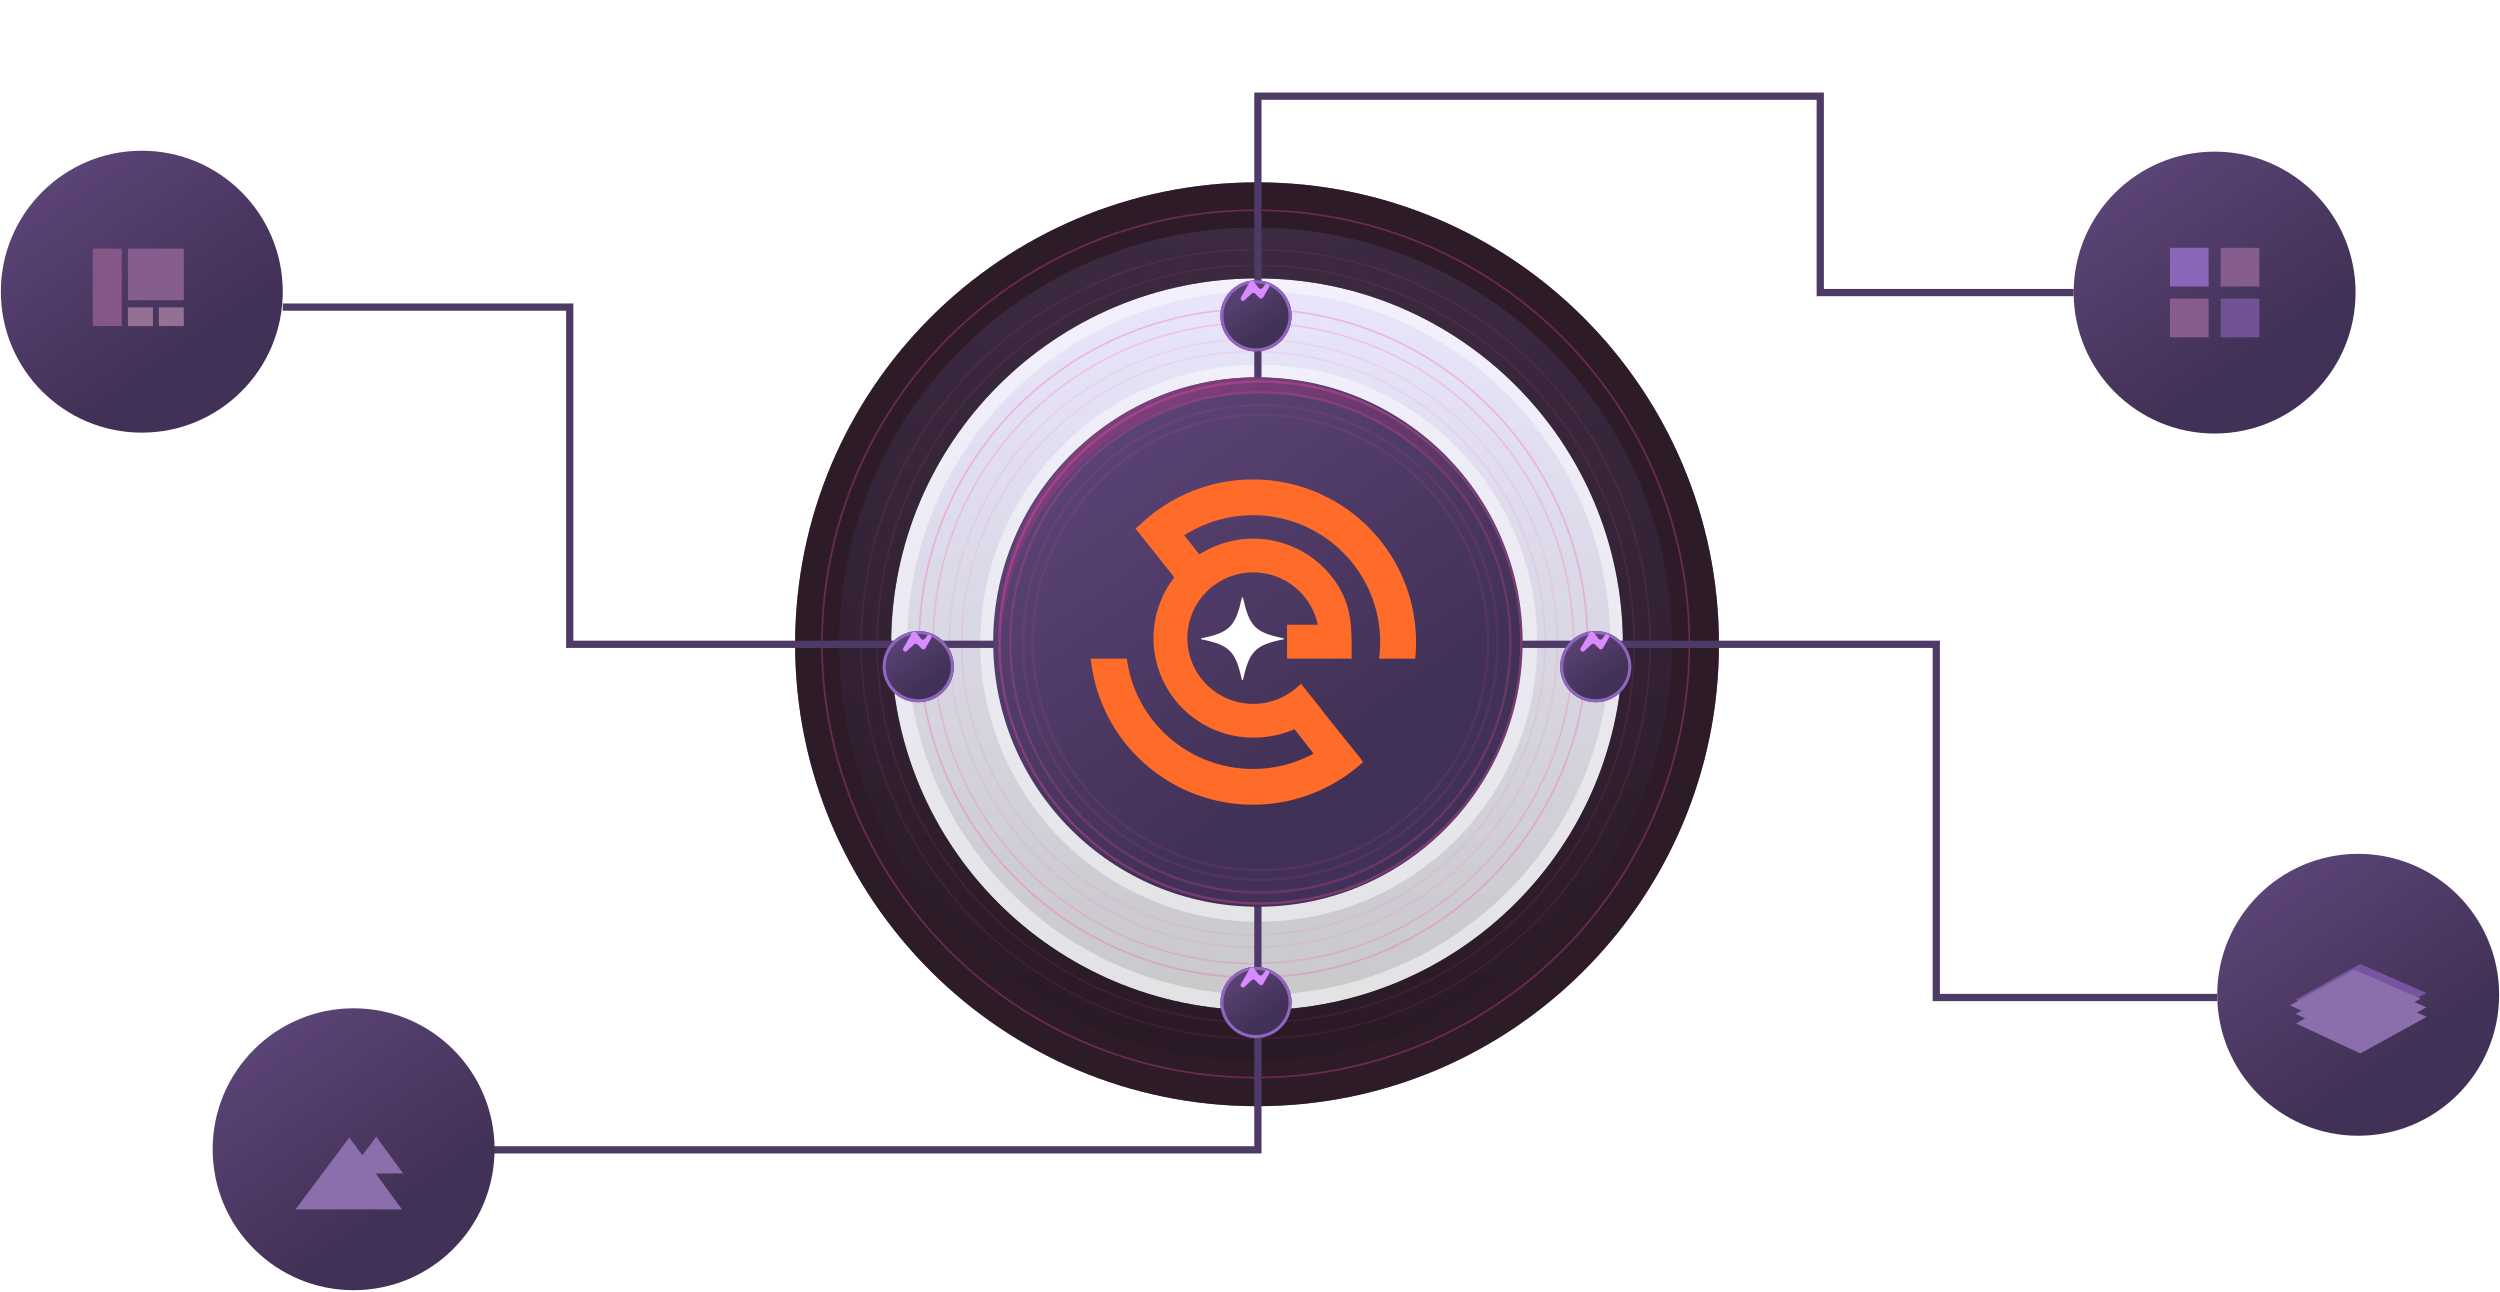<svg width="414" height="214" viewBox="0 0 414 214" fill="none" xmlns="http://www.w3.org/2000/svg">
<g filter="url(#filter0_f_1864_8867)">
<path d="M284.656 106.691C284.656 148.937 250.41 183.184 208.164 183.184C165.919 183.184 131.672 148.937 131.672 106.691C131.672 64.446 165.919 30.199 208.164 30.199C250.41 30.199 284.656 64.446 284.656 106.691ZM147.572 106.691C147.572 140.156 174.7 167.284 208.164 167.284C241.628 167.284 268.756 140.156 268.756 106.691C268.756 73.227 241.628 46.099 208.164 46.099C174.7 46.099 147.572 73.227 147.572 106.691Z" fill="#341A1F"/>
</g>
<path d="M266.676 106.514C266.676 138.666 240.611 164.731 208.459 164.731C176.307 164.731 150.242 138.666 150.242 106.514C150.242 74.361 176.307 48.297 208.459 48.297C240.611 48.297 266.676 74.361 266.676 106.514ZM162.343 106.514C162.343 131.983 182.99 152.629 208.459 152.629C233.928 152.629 254.575 131.983 254.575 106.514C254.575 81.045 233.928 60.398 208.459 60.398C182.99 60.398 162.343 81.045 162.343 106.514Z" fill="url(#paint0_linear_1864_8867)" fill-opacity="0.12"/>
<path d="M284.656 106.691C284.656 148.937 250.41 183.184 208.164 183.184C165.919 183.184 131.672 148.937 131.672 106.691C131.672 64.446 165.919 30.199 208.164 30.199C250.41 30.199 284.656 64.446 284.656 106.691ZM147.572 106.691C147.572 140.156 174.7 167.284 208.164 167.284C241.628 167.284 268.756 140.156 268.756 106.691C268.756 73.227 241.628 46.099 208.164 46.099C174.7 46.099 147.572 73.227 147.572 106.691Z" fill="#281D30" fill-opacity="0.6"/>
<circle cx="207.931" cy="106.642" r="68.97" fill="url(#paint1_linear_1864_8867)" fill-opacity="0.12"/>
<circle cx="207.556" cy="106.513" r="53.032" stroke="#FF4FAD" stroke-opacity="0.2" stroke-width="0.29"/>
<circle cx="207.939" cy="106.634" r="71.821" stroke="#FF4FAD" stroke-opacity="0.3" stroke-width="0.29"/>
<circle cx="207.557" cy="106.522" r="55.342" stroke="#FF4FAD" stroke-opacity="0.3" stroke-width="0.29"/>
<circle cx="207.938" cy="106.641" r="65.324" stroke="#FF4FAD" stroke-opacity="0.1" stroke-width="0.29"/>
<circle cx="207.556" cy="106.521" r="50.332" stroke="#FF4FAD" stroke-opacity="0.1" stroke-width="0.29"/>
<circle cx="207.938" cy="106.633" r="62.691" stroke="#FF4FAD" stroke-opacity="0.1" stroke-width="0.29"/>
<circle cx="207.553" cy="106.518" r="48.302" stroke="#FF4FAD" stroke-opacity="0.1" stroke-width="0.29"/>
<path d="M367.174 165.186H320.647V106.694H94.346L94.347 50.855H46.828" stroke="#4E3A66" stroke-width="1.201"/>
<path d="M343.401 48.45H301.436V15.924H208.307L208.308 190.41H76.602" stroke="#4E3A66" stroke-width="1.201"/>
<circle cx="208.305" cy="106.325" r="43.833" fill="url(#paint2_linear_1864_8867)"/>
<path fill-rule="evenodd" clip-rule="evenodd" d="M250.203 100.58C246.859 80.454 229.368 65.109 208.294 65.109C184.83 65.109 165.809 84.131 165.809 107.595C165.809 109.08 165.885 110.547 166.033 111.992C165.654 109.71 165.457 107.367 165.457 104.977C165.457 81.513 184.478 62.492 207.942 62.492C229.921 62.492 248.002 79.182 250.203 100.58Z" fill="url(#paint3_linear_1864_8867)"/>
<path d="M198.906 105.871V105.696H198.949C203.632 104.759 204.618 103.731 205.665 98.941H205.833C206.879 103.731 207.865 104.759 212.548 105.696H212.591V105.871H212.548C207.865 106.809 206.879 107.837 205.833 112.626H205.665C204.618 107.837 203.632 106.809 198.949 105.871H198.906Z" fill="white"/>
<path d="M213.134 109.066L223.825 109.066C223.825 108.707 223.827 108.352 223.829 108.001C223.846 104.173 223.862 100.821 221.746 97.266C219.755 93.919 216.639 91.383 212.952 90.108C209.264 88.832 205.243 88.9 201.601 90.299C200.551 90.702 199.552 91.209 198.617 91.807L196.104 88.644C198.632 87.025 201.493 85.954 204.5 85.525C208.934 84.891 213.455 85.683 217.407 87.786C221.358 89.889 224.536 93.193 226.477 97.219C228.256 100.909 228.912 105.029 228.378 109.072H234.355C234.862 104.139 233.995 99.147 231.827 94.653C229.339 89.492 225.267 85.257 220.201 82.561C215.136 79.866 209.341 78.851 203.658 79.663C197.975 80.475 192.7 83.072 188.598 87.077L188.034 87.523L188.081 87.582L188.051 87.61L188.327 87.891L194.459 95.609C193.938 96.282 193.468 96.997 193.054 97.75C191.177 101.163 190.571 105.128 191.345 108.943C192.119 112.759 194.222 116.178 197.282 118.594C200.341 121.011 204.16 122.269 208.061 122.146C210.283 122.076 212.402 121.619 214.358 120.746L217.534 124.801C215.093 126.121 212.401 126.954 209.609 127.236C205.296 127.671 200.953 126.769 197.172 124.651C193.392 122.534 190.358 119.305 188.486 115.405C187.519 113.393 186.886 111.253 186.598 109.066H180.621C180.936 112.136 181.779 115.148 183.131 117.963C185.531 122.962 189.42 127.101 194.265 129.815C199.111 132.528 204.678 133.685 210.207 133.127C215.736 132.57 220.958 130.324 225.16 126.698L225.737 126.2L225.479 125.903L225.522 125.869L218.926 117.647L218.952 117.624L215.447 113.229L214.845 113.77C212.928 115.491 210.462 116.48 207.884 116.561C205.305 116.643 202.782 115.811 200.76 114.214C198.738 112.617 197.348 110.357 196.836 107.836C196.325 105.314 196.725 102.693 197.966 100.438C199.206 98.182 201.207 96.438 203.615 95.513C206.022 94.589 208.679 94.544 211.116 95.387C213.553 96.23 215.612 97.906 216.929 100.118C217.548 101.159 217.984 102.287 218.228 103.455H213.134V109.066Z" fill="#FF6B29"/>
<circle cx="208.719" cy="106.387" r="41.408" stroke="#FF4FAD" stroke-opacity="0.2" stroke-width="0.404"/>
<circle cx="208.718" cy="106.394" r="43.216" stroke="#FF4FAD" stroke-opacity="0.3" stroke-width="0.404"/>
<circle cx="208.717" cy="106.388" r="39.296" stroke="#FF4FAD" stroke-opacity="0.1" stroke-width="0.404"/>
<circle cx="208.722" cy="106.398" r="37.707" stroke="#FF4FAD" stroke-opacity="0.1" stroke-width="0.404"/>
<circle cx="390.514" cy="164.737" r="23.342" fill="url(#paint4_linear_1864_8867)"/>
<circle cx="366.741" cy="48.452" r="23.342" fill="url(#paint5_linear_1864_8867)"/>
<circle cx="23.483" cy="48.303" r="23.342" fill="url(#paint6_linear_1864_8867)"/>
<circle cx="58.557" cy="190.315" r="23.342" fill="url(#paint7_linear_1864_8867)"/>
<path d="M380.164 167.91L390.818 162.02L401.812 166.814L390.818 172.881L380.164 167.91Z" fill="#8B6FAC"/>
<path d="M380.164 165.531L390.818 159.641L401.812 164.435L390.818 170.502L380.164 165.531Z" fill="#7754A0"/>
<g filter="url(#filter1_d_1864_8867)">
<path d="M380.211 165.48L390.865 159.59L401.859 164.385L390.865 170.451L380.211 165.48Z" fill="#8B6FAC"/>
</g>
<g filter="url(#filter2_d_1864_8867)">
<path d="M379.211 162.48L389.865 156.59L400.859 161.385L389.865 167.451L379.211 162.48Z" fill="#8B6FAC"/>
</g>
<g filter="url(#filter3_d_1864_8867)">
<circle cx="152.066" cy="106.395" r="5.895" fill="url(#paint8_linear_1864_8867)"/>
<circle cx="152.066" cy="106.395" r="5.645" stroke="#9065C0" stroke-width="0.5"/>
</g>
<path d="M151.057 104.765L149.578 107.335C149.356 107.721 149.853 108.115 150.178 107.811L151.37 106.692C151.522 106.551 151.758 106.553 151.906 106.698L152.652 107.428C152.833 107.605 153.132 107.563 153.258 107.344L154.229 105.654C154.467 105.24 153.889 104.846 153.591 105.22L153.137 105.788C152.981 105.983 152.683 105.981 152.529 105.784L151.697 104.72C151.528 104.503 151.194 104.527 151.057 104.765Z" fill="#D88AFF"/>
<g filter="url(#filter4_d_1864_8867)">
<circle cx="207.992" cy="162.008" r="5.895" fill="url(#paint9_linear_1864_8867)"/>
<circle cx="207.992" cy="162.008" r="5.645" stroke="#9065C0" stroke-width="0.5"/>
</g>
<path d="M206.979 160.378L205.5 162.948C205.278 163.334 205.775 163.728 206.1 163.424L207.292 162.306C207.443 162.164 207.68 162.166 207.828 162.311L208.574 163.041C208.755 163.218 209.054 163.177 209.18 162.957L210.151 161.268C210.389 160.853 209.811 160.46 209.513 160.833L209.059 161.401C208.903 161.596 208.605 161.594 208.451 161.398L207.619 160.333C207.45 160.117 207.116 160.14 206.979 160.378Z" fill="#D88AFF"/>
<g filter="url(#filter5_d_1864_8867)">
<circle cx="264.254" cy="106.395" r="5.895" fill="url(#paint10_linear_1864_8867)"/>
<circle cx="264.254" cy="106.395" r="5.645" stroke="#9065C0" stroke-width="0.5"/>
</g>
<path d="M263.244 104.765L261.765 107.335C261.543 107.721 262.041 108.115 262.365 107.811L263.558 106.692C263.709 106.551 263.945 106.553 264.093 106.698L264.839 107.428C265.02 107.605 265.32 107.563 265.446 107.344L266.416 105.654C266.654 105.24 266.077 104.846 265.778 105.22L265.324 105.788C265.168 105.983 264.871 105.981 264.717 105.784L263.885 104.72C263.716 104.503 263.381 104.527 263.244 104.765Z" fill="#D88AFF"/>
<g filter="url(#filter6_d_1864_8867)">
<circle cx="207.992" cy="48.301" r="5.895" fill="url(#paint11_linear_1864_8867)"/>
<circle cx="207.992" cy="48.301" r="5.645" stroke="#9065C0" stroke-width="0.5"/>
</g>
<path d="M206.979 46.671L205.5 49.241C205.278 49.627 205.775 50.021 206.1 49.717L207.292 48.599C207.443 48.457 207.68 48.459 207.828 48.604L208.574 49.334C208.755 49.511 209.054 49.47 209.18 49.25L210.151 47.56C210.389 47.146 209.811 46.752 209.513 47.126L209.059 47.694C208.903 47.889 208.605 47.887 208.451 47.691L207.619 46.626C207.45 46.41 207.116 46.433 206.979 46.671Z" fill="#D88AFF"/>
<rect x="359.336" y="41.039" width="6.41" height="6.41" fill="#8B67B9"/>
<rect x="367.746" y="41.039" width="6.41" height="6.41" fill="#865D8F"/>
<rect x="359.336" y="49.449" width="6.41" height="6.41" fill="#865D8F"/>
<rect x="367.746" y="49.449" width="6.41" height="6.41" fill="#705295"/>
<g filter="url(#filter7_d_1864_8867)">
<path d="M57.849 182.414L48.934 194.313H66.57L57.849 182.414Z" fill="#8B6FAC"/>
</g>
<g filter="url(#filter8_d_1864_8867)">
<path d="M62.306 182.285L57.75 188.366H66.762L62.306 182.285Z" fill="#8B6FAC"/>
</g>
<rect x="15.352" y="41.172" width="4.813" height="12.824" fill="#855787"/>
<rect x="26.293" y="50.906" width="4.147" height="3.092" fill="#947192"/>
<rect x="21.18" y="50.906" width="4.147" height="3.092" fill="#947192"/>
<rect x="21.18" y="41.172" width="9.26" height="8.538" fill="#865D8F"/>
<defs>
<filter id="filter0_f_1864_8867" x="101.47" y="-0.002" width="213.388" height="213.388" filterUnits="userSpaceOnUse" color-interpolation-filters="sRGB">
<feFlood flood-opacity="0" result="BackgroundImageFix"/>
<feBlend mode="normal" in="SourceGraphic" in2="BackgroundImageFix" result="shape"/>
<feGaussianBlur stdDeviation="15.101" result="effect1_foregroundBlur_1864_8867"/>
</filter>
<filter id="filter1_d_1864_8867" x="376.211" y="159.59" width="29.648" height="18.861" filterUnits="userSpaceOnUse" color-interpolation-filters="sRGB">
<feFlood flood-opacity="0" result="BackgroundImageFix"/>
<feColorMatrix in="SourceAlpha" type="matrix" values="0 0 0 0 0 0 0 0 0 0 0 0 0 0 0 0 0 0 127 0" result="hardAlpha"/>
<feOffset dy="4"/>
<feGaussianBlur stdDeviation="2"/>
<feComposite in2="hardAlpha" operator="out"/>
<feColorMatrix type="matrix" values="0 0 0 0 0 0 0 0 0 0 0 0 0 0 0 0 0 0 0.25 0"/>
<feBlend mode="normal" in2="BackgroundImageFix" result="effect1_dropShadow_1864_8867"/>
<feBlend mode="normal" in="SourceGraphic" in2="effect1_dropShadow_1864_8867" result="shape"/>
</filter>
<filter id="filter2_d_1864_8867" x="375.211" y="156.59" width="29.648" height="18.861" filterUnits="userSpaceOnUse" color-interpolation-filters="sRGB">
<feFlood flood-opacity="0" result="BackgroundImageFix"/>
<feColorMatrix in="SourceAlpha" type="matrix" values="0 0 0 0 0 0 0 0 0 0 0 0 0 0 0 0 0 0 127 0" result="hardAlpha"/>
<feOffset dy="4"/>
<feGaussianBlur stdDeviation="2"/>
<feComposite in2="hardAlpha" operator="out"/>
<feColorMatrix type="matrix" values="0 0 0 0 0 0 0 0 0 0 0 0 0 0 0 0 0 0 0.25 0"/>
<feBlend mode="normal" in2="BackgroundImageFix" result="effect1_dropShadow_1864_8867"/>
<feBlend mode="normal" in="SourceGraphic" in2="effect1_dropShadow_1864_8867" result="shape"/>
</filter>
<filter id="filter3_d_1864_8867" x="142.172" y="100.5" width="19.789" height="19.789" filterUnits="userSpaceOnUse" color-interpolation-filters="sRGB">
<feFlood flood-opacity="0" result="BackgroundImageFix"/>
<feColorMatrix in="SourceAlpha" type="matrix" values="0 0 0 0 0 0 0 0 0 0 0 0 0 0 0 0 0 0 127 0" result="hardAlpha"/>
<feOffset dy="4"/>
<feGaussianBlur stdDeviation="2"/>
<feComposite in2="hardAlpha" operator="out"/>
<feColorMatrix type="matrix" values="0 0 0 0 0 0 0 0 0 0 0 0 0 0 0 0 0 0 0.25 0"/>
<feBlend mode="normal" in2="BackgroundImageFix" result="effect1_dropShadow_1864_8867"/>
<feBlend mode="normal" in="SourceGraphic" in2="effect1_dropShadow_1864_8867" result="shape"/>
</filter>
<filter id="filter4_d_1864_8867" x="198.098" y="156.113" width="19.789" height="19.789" filterUnits="userSpaceOnUse" color-interpolation-filters="sRGB">
<feFlood flood-opacity="0" result="BackgroundImageFix"/>
<feColorMatrix in="SourceAlpha" type="matrix" values="0 0 0 0 0 0 0 0 0 0 0 0 0 0 0 0 0 0 127 0" result="hardAlpha"/>
<feOffset dy="4"/>
<feGaussianBlur stdDeviation="2"/>
<feComposite in2="hardAlpha" operator="out"/>
<feColorMatrix type="matrix" values="0 0 0 0 0 0 0 0 0 0 0 0 0 0 0 0 0 0 0.25 0"/>
<feBlend mode="normal" in2="BackgroundImageFix" result="effect1_dropShadow_1864_8867"/>
<feBlend mode="normal" in="SourceGraphic" in2="effect1_dropShadow_1864_8867" result="shape"/>
</filter>
<filter id="filter5_d_1864_8867" x="254.359" y="100.5" width="19.789" height="19.789" filterUnits="userSpaceOnUse" color-interpolation-filters="sRGB">
<feFlood flood-opacity="0" result="BackgroundImageFix"/>
<feColorMatrix in="SourceAlpha" type="matrix" values="0 0 0 0 0 0 0 0 0 0 0 0 0 0 0 0 0 0 127 0" result="hardAlpha"/>
<feOffset dy="4"/>
<feGaussianBlur stdDeviation="2"/>
<feComposite in2="hardAlpha" operator="out"/>
<feColorMatrix type="matrix" values="0 0 0 0 0 0 0 0 0 0 0 0 0 0 0 0 0 0 0.25 0"/>
<feBlend mode="normal" in2="BackgroundImageFix" result="effect1_dropShadow_1864_8867"/>
<feBlend mode="normal" in="SourceGraphic" in2="effect1_dropShadow_1864_8867" result="shape"/>
</filter>
<filter id="filter6_d_1864_8867" x="198.098" y="42.406" width="19.789" height="19.789" filterUnits="userSpaceOnUse" color-interpolation-filters="sRGB">
<feFlood flood-opacity="0" result="BackgroundImageFix"/>
<feColorMatrix in="SourceAlpha" type="matrix" values="0 0 0 0 0 0 0 0 0 0 0 0 0 0 0 0 0 0 127 0" result="hardAlpha"/>
<feOffset dy="4"/>
<feGaussianBlur stdDeviation="2"/>
<feComposite in2="hardAlpha" operator="out"/>
<feColorMatrix type="matrix" values="0 0 0 0 0 0 0 0 0 0 0 0 0 0 0 0 0 0 0.25 0"/>
<feBlend mode="normal" in2="BackgroundImageFix" result="effect1_dropShadow_1864_8867"/>
<feBlend mode="normal" in="SourceGraphic" in2="effect1_dropShadow_1864_8867" result="shape"/>
</filter>
<filter id="filter7_d_1864_8867" x="42.972" y="182.414" width="29.559" height="23.822" filterUnits="userSpaceOnUse" color-interpolation-filters="sRGB">
<feFlood flood-opacity="0" result="BackgroundImageFix"/>
<feColorMatrix in="SourceAlpha" type="matrix" values="0 0 0 0 0 0 0 0 0 0 0 0 0 0 0 0 0 0 127 0" result="hardAlpha"/>
<feOffset dy="5.961"/>
<feGaussianBlur stdDeviation="2.981"/>
<feComposite in2="hardAlpha" operator="out"/>
<feColorMatrix type="matrix" values="0 0 0 0 0 0 0 0 0 0 0 0 0 0 0 0 0 0 0.25 0"/>
<feBlend mode="normal" in2="BackgroundImageFix" result="effect1_dropShadow_1864_8867"/>
<feBlend mode="normal" in="SourceGraphic" in2="effect1_dropShadow_1864_8867" result="shape"/>
</filter>
<filter id="filter8_d_1864_8867" x="51.789" y="182.285" width="20.934" height="18.003" filterUnits="userSpaceOnUse" color-interpolation-filters="sRGB">
<feFlood flood-opacity="0" result="BackgroundImageFix"/>
<feColorMatrix in="SourceAlpha" type="matrix" values="0 0 0 0 0 0 0 0 0 0 0 0 0 0 0 0 0 0 127 0" result="hardAlpha"/>
<feOffset dy="5.961"/>
<feGaussianBlur stdDeviation="2.981"/>
<feComposite in2="hardAlpha" operator="out"/>
<feColorMatrix type="matrix" values="0 0 0 0 0 0 0 0 0 0 0 0 0 0 0 0 0 0 0.25 0"/>
<feBlend mode="normal" in2="BackgroundImageFix" result="effect1_dropShadow_1864_8867"/>
<feBlend mode="normal" in="SourceGraphic" in2="effect1_dropShadow_1864_8867" result="shape"/>
</filter>
<linearGradient id="paint0_linear_1864_8867" x1="208.459" y1="48.297" x2="208.459" y2="164.731" gradientUnits="userSpaceOnUse">
<stop stop-color="#A594FD"/>
<stop offset="1" stop-color="#0D0A13"/>
</linearGradient>
<linearGradient id="paint1_linear_1864_8867" x1="207.931" y1="37.672" x2="207.931" y2="175.612" gradientUnits="userSpaceOnUse">
<stop stop-color="#A594FD"/>
<stop offset="1" stop-color="#0D0A13"/>
</linearGradient>
<linearGradient id="paint2_linear_1864_8867" x1="91.084" y1="-45.428" x2="214.047" y2="130.02" gradientUnits="userSpaceOnUse">
<stop stop-color="#916CBC"/>
<stop offset="1" stop-color="#423156"/>
</linearGradient>
<linearGradient id="paint3_linear_1864_8867" x1="94.676" y1="-41.664" x2="213.906" y2="128.406" gradientUnits="userSpaceOnUse">
<stop stop-color="#FF5DCC"/>
<stop offset="1" stop-color="#423156"/>
</linearGradient>
<linearGradient id="paint4_linear_1864_8867" x1="328.089" y1="83.923" x2="393.572" y2="177.355" gradientUnits="userSpaceOnUse">
<stop stop-color="#916CBC"/>
<stop offset="1" stop-color="#423156"/>
</linearGradient>
<linearGradient id="paint5_linear_1864_8867" x1="304.316" y1="-32.362" x2="369.799" y2="61.07" gradientUnits="userSpaceOnUse">
<stop stop-color="#916CBC"/>
<stop offset="1" stop-color="#423156"/>
</linearGradient>
<linearGradient id="paint6_linear_1864_8867" x1="-38.942" y1="-32.511" x2="26.541" y2="60.922" gradientUnits="userSpaceOnUse">
<stop stop-color="#916CBC"/>
<stop offset="1" stop-color="#423156"/>
</linearGradient>
<linearGradient id="paint7_linear_1864_8867" x1="-3.868" y1="109.501" x2="61.615" y2="202.934" gradientUnits="userSpaceOnUse">
<stop stop-color="#916CBC"/>
<stop offset="1" stop-color="#423156"/>
</linearGradient>
<linearGradient id="paint8_linear_1864_8867" x1="136.303" y1="85.987" x2="152.839" y2="109.581" gradientUnits="userSpaceOnUse">
<stop stop-color="#916CBC"/>
<stop offset="1" stop-color="#423156"/>
</linearGradient>
<linearGradient id="paint9_linear_1864_8867" x1="192.228" y1="141.6" x2="208.764" y2="165.194" gradientUnits="userSpaceOnUse">
<stop stop-color="#916CBC"/>
<stop offset="1" stop-color="#423156"/>
</linearGradient>
<linearGradient id="paint10_linear_1864_8867" x1="248.49" y1="85.987" x2="265.026" y2="109.581" gradientUnits="userSpaceOnUse">
<stop stop-color="#916CBC"/>
<stop offset="1" stop-color="#423156"/>
</linearGradient>
<linearGradient id="paint11_linear_1864_8867" x1="192.228" y1="27.893" x2="208.764" y2="51.487" gradientUnits="userSpaceOnUse">
<stop stop-color="#916CBC"/>
<stop offset="1" stop-color="#423156"/>
</linearGradient>
</defs>
</svg>
